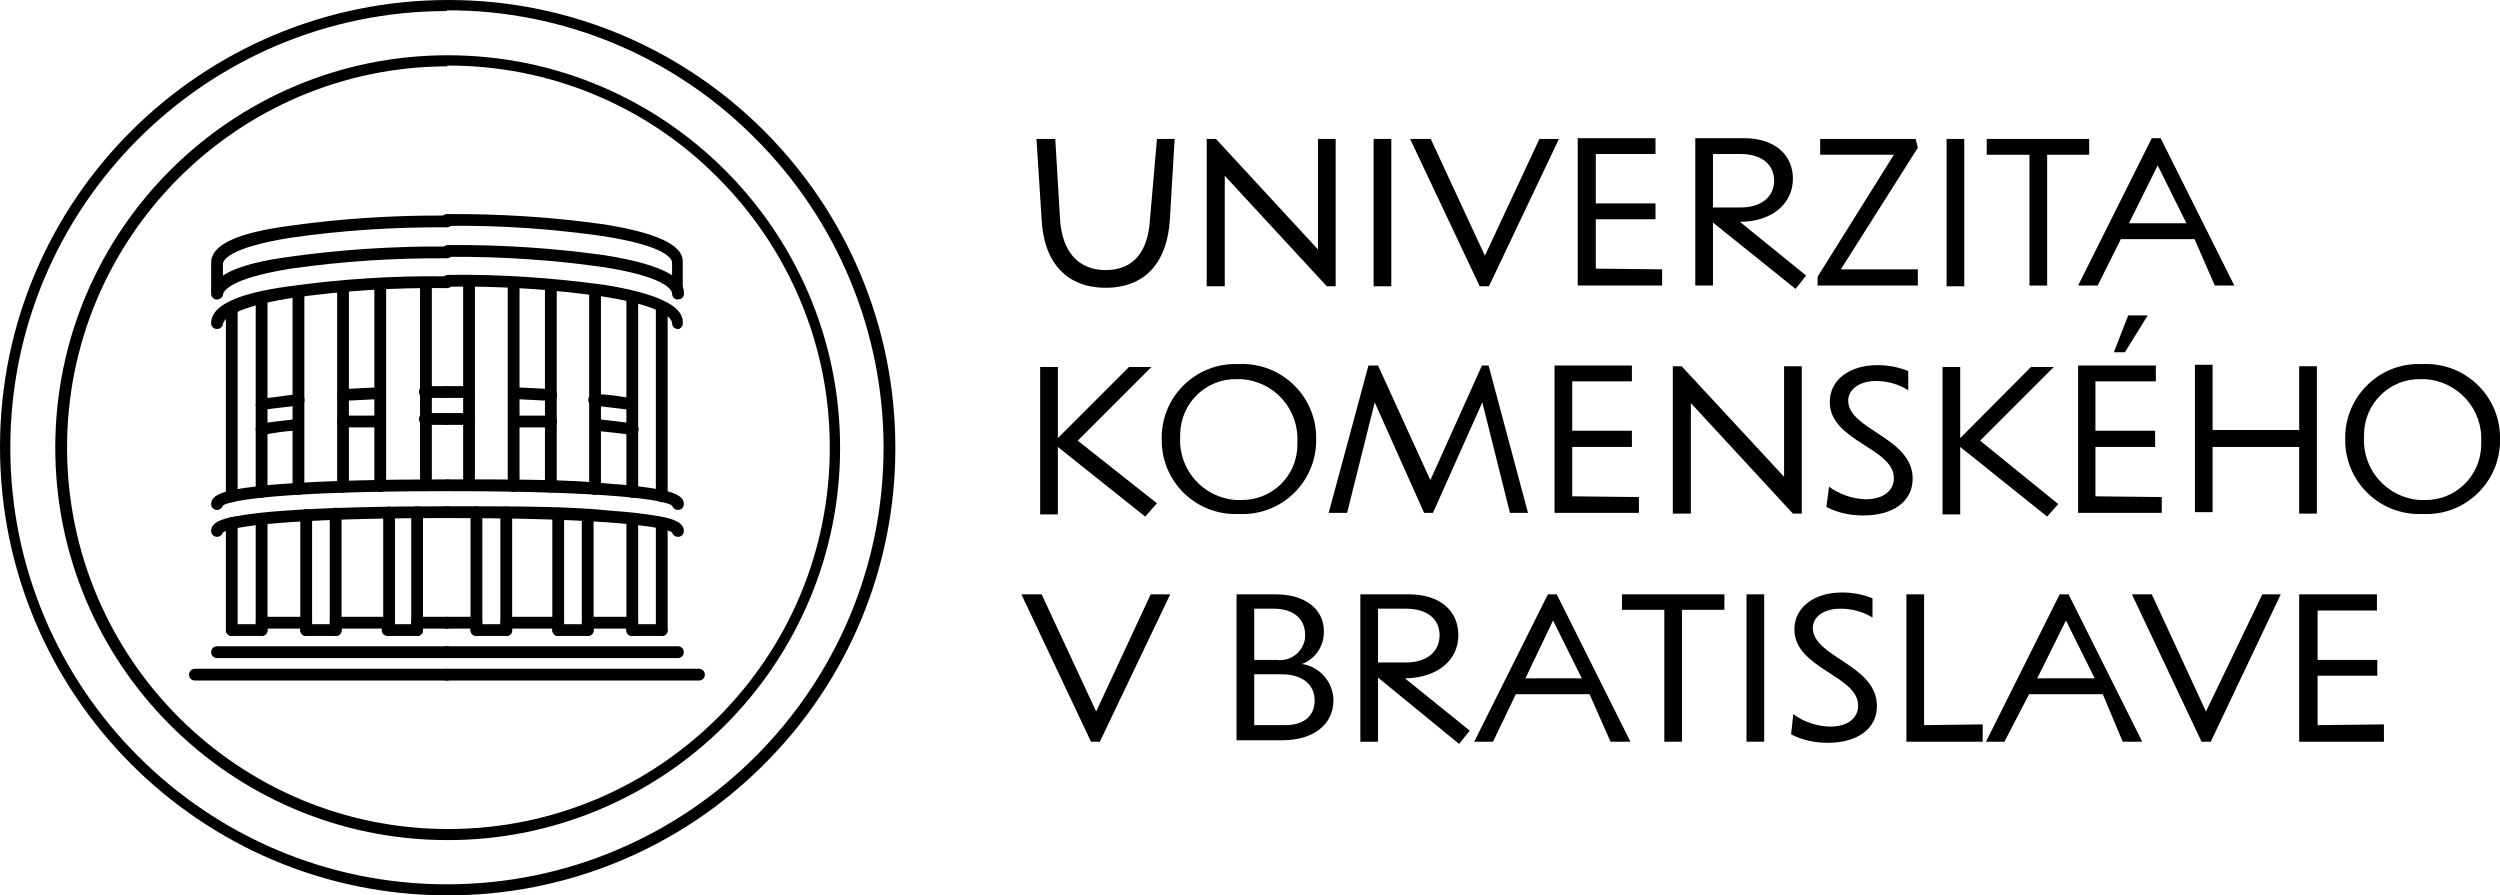 <?xml version="1.0" encoding="UTF-8"?><svg id="Layer_2" xmlns="http://www.w3.org/2000/svg" viewBox="0 0 67.85 24.3"><g id="Layer_1-2"><g><path d="M12.13,24.3C5.42,24.29,0,18.84,0,12.13,0,5.42,5.46,0,12.17,0c6.71,0,12.14,5.46,12.13,12.17,0,3.22-1.28,6.3-3.56,8.57-2.28,2.29-5.38,3.57-8.61,3.56ZM12.13,.3C5.59,.3,.28,5.61,.28,12.15c0,6.54,5.31,11.85,11.85,11.85s11.85-5.31,11.85-11.85c0-3.14-1.25-6.16-3.47-8.38C18.3,1.53,15.28,.27,12.13,.28v.02Z"/><path d="M12.13,22.8c-5.88-.01-10.64-4.79-10.63-10.67,.01-5.88,4.79-10.64,10.67-10.63,5.88,.01,10.64,4.79,10.63,10.67,0,2.82-1.13,5.52-3.12,7.51-2,2-4.72,3.13-7.55,3.12ZM12.13,1.8C6.42,1.82,1.8,6.47,1.82,12.18c.02,5.72,4.67,10.34,10.38,10.32,5.72-.02,10.34-4.67,10.32-10.38,0-2.75-1.11-5.38-3.06-7.32-1.94-1.95-4.57-3.03-7.32-3.02v.02Z"/><path d="M6.29,13.63c-.09,0-.16-.07-.16-.16v-5.07c0-.09,.07-.16,.16-.16,.09,0,.16,.07,.16,.16h0v5.07c0,.09-.07,.16-.16,.16Z"/><path d="M7.1,13.51c-.09,0-.16-.07-.16-.16v-5.22c0-.09,.07-.16,.16-.16,.09,0,.16,.07,.16,.16v5.23c0,.08-.08,.15-.16,.15Z"/><path d="M8.1,13.43c-.09,0-.16-.07-.16-.16V7.94c0-.09,.07-.16,.16-.16s.16,.07,.16,.16v5.33c0,.09-.07,.16-.16,.16Z"/><path d="M9.31,13.37c-.09,0-.16-.07-.16-.16V7.8c0-.09,.07-.16,.16-.16,.09,0,.16,.07,.16,.16v5.41c0,.09-.07,.16-.16,.16Z"/><path d="M10.32,13.35c-.09,0-.16-.07-.16-.16V7.74c0-.09,.07-.16,.16-.16,.09,0,.16,.07,.16,.16h0v5.45c0,.09-.07,.16-.16,.16Z"/><path d="M11.53,13.33c-.09-.01-.15-.1-.13-.18,0,0,0-.01,0-.02V7.7c0-.09,.07-.16,.16-.16s.16,.07,.16,.16v5.43c.02,.08-.02,.17-.11,.2-.03,0-.05,0-.08,0Z"/><path d="M6.29,17.26c-.09,0-.16-.07-.16-.16v-2.9c0-.09,.07-.16,.16-.16,.09,0,.16,.07,.16,.16v2.93c-.01,.08-.08,.13-.16,.13Z"/><path d="M7.1,17.26c-.09,0-.16-.07-.16-.16v-3c0-.09,.07-.16,.16-.16,.09,0,.16,.07,.16,.16v3c0,.09-.07,.16-.16,.16Z"/><path d="M8.31,17.26c-.09,0-.16-.07-.16-.16v-3.12c0-.09,.07-.16,.16-.16s.16,.07,.16,.16v3.15c-.01,.08-.08,.13-.16,.13Z"/><path d="M9.11,17.26c-.09,0-.16-.07-.16-.16v-3.16c0-.09,.07-.16,.16-.16,.09,0,.16,.07,.16,.16h0v3.19c-.01,.08-.08,.13-.16,.13Z"/><path d="M10.52,17.26c-.06-.02-.11-.07-.12-.13v-3.22c0-.09,.07-.16,.16-.16,.09,0,.16,.07,.16,.16v3.22c-.01,.09-.1,.15-.18,.13,0,0-.01,0-.02,0Z"/><path d="M11.32,17.26c-.09,0-.16-.07-.16-.16v-3.2c0-.09,.07-.16,.16-.16s.16,.07,.16,.16v3.23c-.01,.08-.08,.13-.16,.13Z"/><path d="M7.1,17.26h-.81c-.09,0-.16-.07-.16-.16,0-.09,.07-.16,.16-.16h.81c.09,0,.16,.07,.16,.16,0,.09-.07,.16-.16,.16h0Z"/><path d="M9.11,17.26h-.8c-.09,0-.16-.07-.16-.16,0-.09,.07-.16,.16-.16h.8c.09,0,.16,.07,.16,.16,0,.09-.07,.16-.16,.16Z"/><path d="M11.32,17.26h-.8c-.09,0-.16-.07-.16-.16,0-.09,.07-.16,.16-.16h.8c.09,0,.16,.07,.16,.16,0,.09-.07,.16-.16,.16Z"/><path d="M8.31,17.06h-1.21c-.09,0-.16-.07-.16-.16,0-.09,.07-.16,.16-.16h1.21c.09,0,.16,.07,.16,.16,0,.09-.07,.16-.16,.16Z"/><path d="M10.52,17.06h-1.41c-.09,0-.16-.07-.16-.16,0-.09,.07-.16,.16-.16h1.41c.09,0,.16,.07,.16,.16,0,.09-.07,.16-.16,.16Z"/><path d="M12.13,17.06h-.81c-.09,0-.16-.07-.16-.16,0-.09,.07-.16,.16-.16h.81c.09,0,.16,.07,.16,.16,0,.09-.07,.16-.16,.16Z"/><path d="M12.13,17.86H5.89c-.09,0-.16-.07-.16-.16s.07-.16,.16-.16h6.24c.09,0,.16,.07,.16,.16s-.07,.16-.16,.16Z"/><path d="M12.13,18.47H5.29c-.09,0-.16-.07-.16-.16,0-.09,.07-.16,.16-.16h6.84c.09,0,.16,.07,.16,.16,0,.09-.07,.16-.16,.16Z"/><path d="M5.89,8.13c-.09,0-.16-.07-.16-.16,0-.47,.69-.81,2.12-1,1.42-.2,2.85-.29,4.28-.28,.09,0,.16,.07,.16,.16s-.07,.16-.16,.16c-1.42-.01-2.83,.08-4.23,.28-1.76,.28-1.85,.65-1.85,.72-.02,.07-.09,.12-.16,.12Z"/><path d="M5.89,8.93c-.09,0-.16-.07-.16-.16,0-.47,.69-.81,2.12-1,1.42-.2,2.85-.29,4.28-.27,.09,0,.16,.07,.16,.16s-.07,.16-.16,.16c-1.41-.02-2.83,.07-4.23,.27-1.76,.28-1.85,.65-1.85,.72-.02,.07-.09,.12-.16,.12Z"/><path d="M5.89,8.04c-.09,0-.16-.07-.16-.16v-.75c0-.48,.69-.81,2.12-1,1.42-.2,2.85-.29,4.28-.28,.09,0,.16,.07,.16,.16,0,.09-.07,.16-.16,.16h0c-1.42-.01-2.83,.08-4.23,.28-1.76,.28-1.85,.64-1.85,.72v.77c-.03,.06-.09,.11-.16,.1Z"/><path d="M5.89,13.84c-.09,0-.16-.07-.16-.16,0-.23,.3-.32,.62-.39,.45-.08,.91-.13,1.37-.16,1.08-.08,2.61-.12,4.41-.12,.09,0,.16,.07,.16,.16,0,.09-.07,.16-.16,.16h0c-4.4,0-5.88,.24-6.08,.39-.02,.07-.09,.12-.16,.12Z"/><path d="M5.89,14.57c-.09,0-.16-.07-.16-.16,0-.23,.3-.33,.62-.39,.45-.08,.91-.13,1.37-.16,1.08-.08,2.61-.12,4.41-.12,.09,0,.16,.07,.16,.16s-.07,.16-.16,.16c-4.4,0-5.88,.24-6.08,.39-.02,.07-.09,.12-.16,.12Z"/><path d="M11.53,10.8c-.08,0-.15-.07-.16-.15-.01-.08,.05-.16,.13-.17,0,0,.01,0,.02,0h.61c.09,0,.16,.07,.16,.16,0,.09-.07,.16-.16,.16h-.6Z"/><path d="M9.31,10.88c-.08,0-.15-.07-.16-.15,0-.09,.06-.16,.15-.17,0,0,0,0,0,0l1-.05c.09,0,.16,.07,.17,.16,0,.09-.07,.16-.16,.16l-1,.05Z"/><path d="M7.1,11.13c-.08,0-.15-.05-.16-.13,0-.09,.05-.17,.13-.19,.3,0,.64-.08,1-.11,.09-.02,.17,.03,.19,.12s-.03,.17-.12,.19c-.03,0-.05,0-.08,0l-1,.12h.03Z"/><path d="M11.53,11.53c-.09,0-.16-.07-.16-.16,0-.08,.06-.15,.14-.16,0,0,0,0,.01,0h.61c.09,0,.16,.07,.16,.16,0,.09-.07,.16-.16,.16h-.6Z"/><path d="M9.31,11.6c-.08,0-.15-.07-.16-.15,0-.09,.06-.16,.15-.17,0,0,0,0,0,0h1c.09,0,.16,.06,.17,.15,0,0,0,0,0,0,0,.09-.07,.16-.16,.17h-1Z"/><path d="M7.1,11.81c-.08,0-.15-.06-.16-.14-.01-.09,.05-.16,.13-.18l1-.12c.08-.01,.16,.05,.17,.13,0,0,0,.01,0,.02,0,.08-.06,.16-.14,.17-.37,0-.71,.07-1,.12Z"/><path d="M17.96,13.63c-.09,0-.16-.07-.16-.16v-5.07c0-.09,.07-.16,.16-.16s.16,.07,.16,.16v5.07c0,.09-.07,.16-.16,.16Z"/><path d="M17.16,13.51c-.09,0-.16-.07-.16-.16v-5.22c0-.09,.07-.16,.16-.16,.09,0,.16,.07,.16,.16v5.23c0,.08-.08,.15-.16,.15Z"/><path d="M16.15,13.43c-.09,0-.16-.07-.16-.16V7.94c0-.09,.07-.16,.16-.16s.16,.07,.16,.16v5.33c0,.09-.07,.16-.16,.16Z"/><path d="M14.95,13.37c-.09,0-.16-.07-.16-.16V7.8c0-.09,.07-.16,.16-.16,.09,0,.16,.07,.16,.16v5.41c0,.09-.07,.16-.16,.16Z"/><path d="M13.94,13.35c-.09,0-.16-.07-.16-.16V7.74c0-.09,.07-.16,.16-.16,.09,0,.16,.07,.16,.16v5.45c0,.09-.07,.16-.16,.16Z"/><path d="M12.73,13.33c-.09,0-.16-.07-.16-.16V7.7c0-.09,.07-.16,.16-.16,.09,0,.16,.07,.16,.16v5.43c.02,.09-.03,.17-.11,.19-.01,0-.03,0-.05,0Z"/><path d="M17.96,17.26c-.08,0-.15-.05-.16-.13v-2.9c0-.09,.07-.16,.16-.16s.16,.07,.16,.16v2.9c-.01,.08-.08,.13-.16,.13Z"/><path d="M17.16,17.26c-.08,0-.15-.05-.16-.13v-3c0-.09,.07-.16,.16-.16,.09,0,.16,.07,.16,.16v3c-.01,.08-.08,.13-.16,.13Z"/><path d="M15.95,17.26c-.09,0-.16-.07-.16-.16v-3.12c0-.09,.07-.16,.16-.16,.09,0,.16,.07,.16,.16v3.15c-.01,.08-.08,.13-.16,.13Z"/><path d="M15.15,17.26c-.09,0-.16-.07-.16-.16v-3.16c0-.09,.07-.16,.16-.16,.09,0,.16,.07,.16,.16h0v3.19c-.01,.08-.08,.13-.16,.13Z"/><path d="M13.74,17.26c-.09,0-.16-.07-.16-.16v-3.19c0-.09,.07-.16,.16-.16,.09,0,.16,.07,.16,.16v3.22c-.01,.08-.08,.13-.16,.13Z"/><path d="M12.93,17.26c-.09,0-.16-.07-.16-.16v-3.2c0-.09,.07-.16,.16-.16s.16,.07,.16,.16v3.23c-.01,.08-.08,.13-.16,.13Z"/><path d="M17.96,17.26h-.8c-.09,0-.16-.07-.16-.16,0-.09,.07-.16,.16-.16h.8c.09,0,.16,.07,.16,.16,0,.09-.07,.16-.16,.16h0Z"/><path d="M15.95,17.26h-.8c-.09,0-.16-.07-.16-.16,0-.09,.07-.16,.16-.16h.8c.09,0,.16,.07,.16,.16,0,.09-.07,.16-.16,.16h0Z"/><path d="M13.74,17.26h-.81c-.09,0-.16-.07-.16-.16,0-.09,.07-.16,.16-.16h.81c.09,0,.16,.07,.16,.16,0,.09-.07,.16-.16,.16h0Z"/><path d="M17.16,17.06h-1.21c-.09,0-.16-.07-.16-.16,0-.09,.07-.16,.16-.16h1.21c.09,0,.16,.07,.16,.16,0,.09-.07,.16-.16,.16Z"/><path d="M15.15,17.06h-1.41c-.09,0-.16-.07-.16-.16,0-.09,.07-.16,.16-.16h1.41c.09,0,.16,.07,.16,.16,0,.09-.07,.16-.16,.16Z"/><path d="M12.93,17.06h-.8c-.09,0-.16-.07-.16-.16,0-.09,.07-.16,.16-.16h.8c.09,0,.16,.07,.16,.16,0,.09-.07,.16-.16,.16Z"/><path d="M18.4,17.86h-6.27c-.09,0-.16-.07-.16-.16s.07-.16,.16-.16h6.27c.09,0,.16,.07,.16,.16s-.07,.16-.16,.16Z"/><path d="M18.97,18.47h-6.84c-.09,0-.16-.07-.16-.16,0-.09,.07-.16,.16-.16h6.84c.09,0,.16,.07,.16,.16,0,.09-.07,.16-.16,.16Z"/><path d="M18.4,8.13c-.09,0-.16-.07-.16-.16,0-.07-.09-.44-1.86-.72-1.4-.2-2.81-.29-4.22-.28-.09,0-.16-.07-.16-.16s.07-.16,.16-.16c1.43-.01,2.86,.08,4.27,.28,1.43,.23,2.13,.57,2.13,1,.02,.09-.03,.17-.11,.19-.01,0-.03,0-.05,0Z"/><path d="M18.4,8.93c-.09,0-.16-.07-.16-.16,0-.07-.09-.44-1.86-.72-1.4-.2-2.81-.29-4.22-.27-.09,0-.16-.07-.16-.16s.07-.16,.16-.16c1.42-.02,2.84,.08,4.24,.27,1.43,.23,2.13,.57,2.13,1,.02,.09-.03,.17-.11,.2,0,0-.01,0-.02,0Z"/><path d="M18.4,8.04c-.09,0-.16-.07-.16-.16v-.75c0-.08-.09-.44-1.86-.72-1.41-.2-2.83-.3-4.25-.28-.09,0-.16-.07-.16-.16,0-.09,.07-.16,.16-.16h0c1.43-.01,2.86,.08,4.27,.28,1.43,.23,2.13,.56,2.13,1v.77c.01,.09-.05,.16-.13,.18Z"/><path d="M18.4,13.84c-.07,0-.14-.05-.16-.12-.2-.15-1.68-.39-6.08-.39-.09,0-.16-.07-.16-.16,0-.09,.07-.16,.16-.16h0c1.8,0,3.32,0,4.41,.12,.46,.03,.92,.08,1.37,.16,.32,.07,.62,.16,.62,.39,0,.09-.07,.16-.16,.16h0Z"/><path d="M18.4,14.57c-.07,0-.14-.05-.16-.12-.2-.15-1.68-.39-6.08-.39-.09,0-.16-.07-.16-.16s.07-.16,.16-.16c1.8,0,3.32,0,4.41,.12,.46,.03,.92,.08,1.37,.16,.32,.06,.62,.16,.62,.39,0,.09-.07,.16-.16,.16Z"/><path d="M12.73,10.8h-.6c-.09,0-.16-.07-.16-.16,0-.09,.07-.16,.16-.16h.6c.09,0,.16,.08,.16,.17,0,.08-.08,.15-.16,.15Z"/><path d="M14.95,10.88h0l-1-.05c-.08,0-.15-.08-.15-.16,0-.09,.08-.16,.17-.16l1,.05c.09,.01,.15,.08,.15,.17-.01,.09-.08,.15-.17,.15Z"/><path d="M17.16,11.13h0l-1-.12c-.09,.02-.17-.03-.19-.12s.03-.17,.12-.19c.03,0,.05,0,.08,0,.38,0,.72,.07,1,.11,.09,.02,.15,.1,.14,.19,0,.07-.07,.13-.14,.13Z"/><path d="M12.73,11.53h-.6c-.09,0-.16-.07-.16-.16,0-.09,.07-.16,.16-.16h.6c.09,0,.16,.07,.16,.16,0,.09-.07,.16-.16,.16Z"/><path d="M14.95,11.6h-1c-.09-.01-.15-.08-.15-.17,0-.08,.07-.15,.15-.15,0,0,.01,0,.02,0h1c.09,.01,.15,.08,.15,.17,0,.09-.08,.16-.17,.15,0,0,0,0,0,0Z"/><path d="M17.16,11.81h0c-.29-.05-.63-.08-1-.12-.09-.01-.15-.08-.15-.17,.01-.09,.09-.16,.18-.15l1,.12c.09,.01,.15,.09,.14,.18,0,0,0,0,0,0-.01,.08-.09,.15-.17,.14Z"/><path d="M28.27,5.96l-.14-2.19h.51l.13,2.19c.06,.87,.49,1.37,1.24,1.37s1.15-.5,1.2-1.37l.19-2.19h.48l-.13,2.19c-.07,1.17-.68,1.85-1.74,1.85s-1.68-.68-1.74-1.85Z"/><path d="M32.75,3.77h.25l2.77,3V3.77h.48V7.77h-.24l-2.77-3v3h-.49V3.77Z"/><path d="M37.28,3.77h.48V7.77h-.48V3.77Z"/><path d="M42.31,3.77l-1.9,4h-.25l-1.89-4h.56l1.47,3.17,1.48-3.17h.53Z"/><path d="M45.11,7.31v.44h-2.29V3.75h2.11v.43h-1.62v1.34h1.62v.43h-1.62v1.34l1.8,.02Z"/><path d="M49.02,7.48l-.29,.36-2.24-1.8v1.71h-.48V3.75h1.32c.81,0,1.33,.43,1.33,1.1s-.56,1.17-1.44,1.17l1.8,1.46Zm-2.53-1.85h.76c.55,0,.9-.29,.9-.73s-.35-.72-.9-.72h-.76v1.45Z"/><path d="M52.05,4.01l-2.09,3.3h2.09v.44h-2.72v-.24l2.07-3.31h-2v-.43h2.59l.06,.24Z"/><path d="M52.83,3.77h.48V7.77h-.48V3.77Z"/><path d="M56.7,4.2h-1.14v3.55h-.48v-3.55h-1.16v-.43h2.78v.43Z"/><path d="M59.56,6.49h-2l-.63,1.26h-.53l2-4h.24l2,4h-.53l-.55-1.26Zm-.22-.43l-.78-1.57-.78,1.57h1.56Z"/><path d="M31.08,14.02l-2.37-1.89v1.83h-.48v-4h.48v1.93l1.93-1.93h.61l-2,2,2.15,1.7-.32,.36Z"/><path d="M31.53,11.95c-.04-1.1,.82-2.03,1.93-2.07,.06,0,.12,0,.18,0,1.1-.04,2.03,.81,2.08,1.92,0,.03,0,.05,0,.08,.04,1.1-.82,2.03-1.92,2.07-.07,0-.13,0-.2,0-1.1,.04-2.03-.82-2.07-1.93,0-.02,0-.05,0-.07Zm3.68,.05c.05-.89-.63-1.66-1.53-1.71-.04,0-.08,0-.11,0-.83-.02-1.52,.64-1.54,1.48,0,.03,0,.06,0,.09-.05,.89,.63,1.66,1.53,1.71,.04,0,.08,0,.11,0,.83,.02,1.52-.63,1.54-1.46,0-.04,0-.07,0-.11Z"/><path d="M40.98,13.92l-.75-3-1.34,3h-.24l-1.34-3-.75,3h-.5l1.08-4h.26l1.42,3.11,1.4-3.11h.18l1.07,4h-.49Z"/><path d="M44.48,13.49v.43h-2.29v-4h2.1v.43h-1.62v1.34h1.62v.44h-1.62v1.34l1.81,.02Z"/><path d="M45.4,9.94h.24l2.78,3v-3h.48v4h-.24l-2.77-3v3h-.49v-4Z"/><path d="M49.64,13.21c.29,.21,.64,.33,1,.34,.48,0,.76-.24,.76-.57,0-.83-1.74-1-1.74-2.07,0-.61,.55-1,1.29-1,.29,0,.57,.05,.84,.16v.52c-.26-.16-.56-.25-.87-.25-.48,0-.76,.25-.76,.53,0,.8,1.75,1,1.75,2.12,0,.61-.52,1-1.34,1-.35,0-.69-.07-1-.23l.07-.55Z"/><path d="M55.56,14.02l-2.36-1.89v1.83h-.48v-4h.48v1.93l1.92-1.93h.62l-2,2,2.12,1.72-.3,.34Z"/><path d="M58.67,13.49v.43h-2.27v-4h2.11v.43h-1.64v1.34h1.62v.44h-1.62v1.34l1.8,.02Zm-1-3.93h-.3l.39-1h.53l-.62,1Z"/><path d="M62.88,9.94v4h-.48v-1.81h-2.35v1.77h-.48v-4h.48v1.77h2.35v-1.73h.48Z"/><path d="M63.65,11.95c-.04-1.1,.82-2.03,1.92-2.07,.07,0,.13,0,.2,0,1.1-.04,2.03,.81,2.08,1.92,0,.03,0,.05,0,.08,.04,1.1-.82,2.03-1.92,2.07-.07,0-.13,0-.2,0-1.1,.04-2.03-.81-2.08-1.92,0-.03,0-.05,0-.08Zm3.69,.05c.05-.89-.63-1.66-1.53-1.71-.04,0-.08,0-.11,0-.83-.02-1.52,.64-1.54,1.48,0,.03,0,.06,0,.09-.05,.89,.63,1.66,1.53,1.71,.04,0,.08,0,.11,0,.83,.02,1.52-.64,1.54-1.48,0-.03,0-.06,0-.09Z"/><path d="M31.76,16.13l-1.91,4h-.24l-1.89-4h.55l1.48,3.18,1.48-3.18h.53Z"/><path d="M36.19,19c0,.67-.55,1.09-1.39,1.09h-1.24v-3.96h1.06c.8,0,1.31,.4,1.31,1,.01,.4-.23,.76-.6,.89,.49,.07,.85,.49,.86,.98Zm-2.15-2.48v1.39h.61c.38,.05,.72-.22,.77-.59,0-.03,0-.06,0-.1,0-.43-.33-.7-.84-.7h-.55Zm1.64,2.49c0-.44-.35-.71-.89-.71h-.75v1.38h.84c.52,0,.8-.26,.8-.67Z"/><path d="M39.89,19.83l-.29,.36-2.2-1.8v1.74h-.48v-4h1.32c.82,0,1.34,.43,1.34,1.11s-.57,1.16-1.45,1.17l1.76,1.42Zm-2.49-1.85h.76c.56,0,.91-.29,.91-.74s-.35-.72-.91-.72h-.76v1.46Z"/><path d="M43.14,18.84h-2l-.62,1.29h-.51l2-4h.24l2,4h-.54l-.57-1.29Zm-.21-.43l-.78-1.57-.75,1.57h1.53Z"/><path d="M46.8,16.55h-1.15v3.58h-.48v-3.58h-1.15v-.42h2.78v.42Z"/><path d="M47.4,16.13h.48v4h-.48v-4Z"/><path d="M48.67,19.38c.29,.22,.64,.33,1,.34,.49,0,.76-.24,.76-.57,0-.82-1.73-1-1.73-2.07,0-.6,.54-1,1.29-1,.28,0,.57,.05,.83,.16v.52c-.26-.16-.56-.24-.87-.24-.48,0-.75,.24-.75,.52,0,.8,1.74,1,1.74,2.12,0,.61-.52,1-1.33,1-.35,0-.69-.07-1-.23l.06-.55Z"/><path d="M53.81,19.66v.47h-2.07v-4h.48v3.55l1.59-.02Z"/><path d="M57.07,18.84h-2l-.67,1.29h-.5l2-4h.24l2,4h-.53l-.54-1.29Zm-.22-.43l-.78-1.57-.78,1.57h1.56Z"/><path d="M61.9,16.13l-1.9,4h-.25l-1.89-4h.54l1.47,3.18,1.53-3.18h.5Z"/><path d="M64.7,19.66v.47h-2.3v-4h2.11v.44h-1.61v1.34h1.62v.43h-1.62v1.34l1.8-.02Z"/></g></g></svg>
